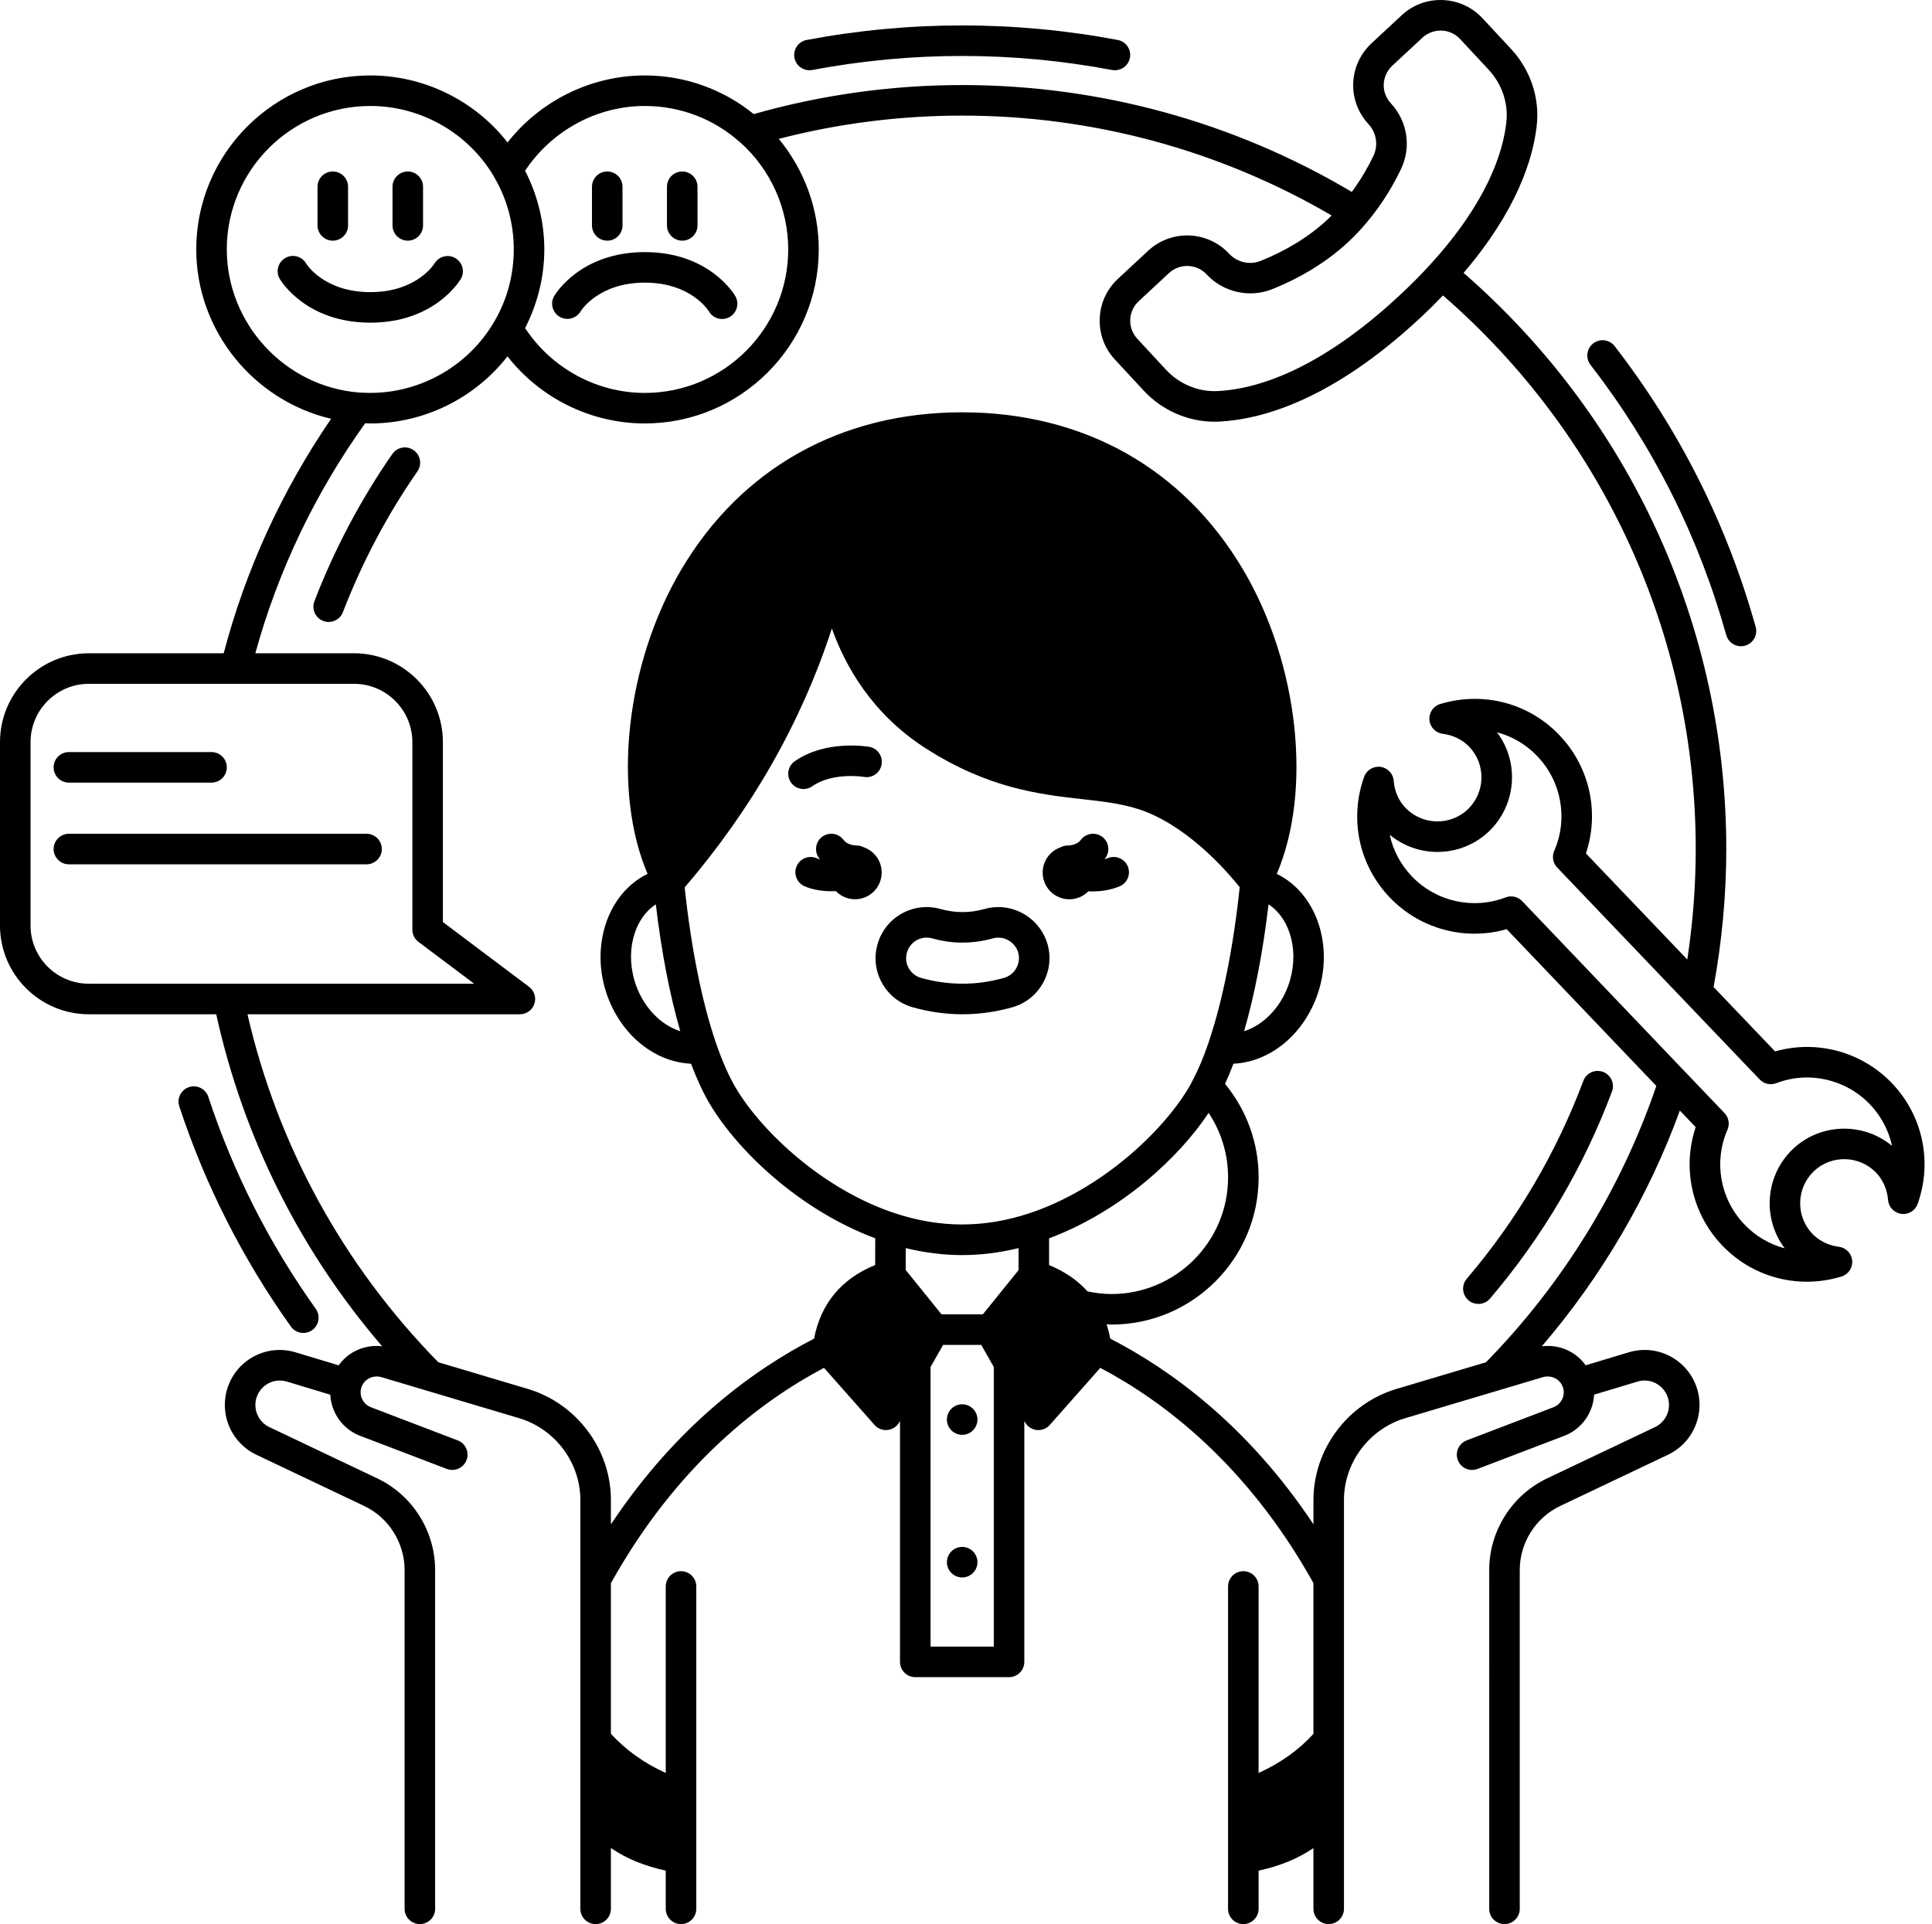 <?xml version="1.0" encoding="UTF-8"?><svg xmlns="http://www.w3.org/2000/svg" xmlns:xlink="http://www.w3.org/1999/xlink" height="126.0" preserveAspectRatio="xMidYMid meet" version="1.0" viewBox="0.0 -0.0 126.5 126.0" width="126.5" zoomAndPan="magnify"><g id="change1_1"><path d="M70.02,58.89c0.489,0,0.928-0.204,1.245-0.526c0.08,0.003,0.158,0.012,0.239,0.012c0.099,0,0.198-0.002,0.296-0.008 c0.538-0.027,1.058-0.139,1.505-0.325c0.51-0.212,0.75-0.798,0.539-1.308c-0.212-0.509-0.797-0.751-1.308-0.539 c-0.068,0.028-0.151,0.047-0.229,0.069c0.019-0.024,0.046-0.042,0.064-0.067c0.331-0.442,0.24-1.069-0.202-1.4 c-0.443-0.332-1.069-0.24-1.4,0.202c-0.035,0.047-0.078,0.09-0.125,0.129c-0.277,0.223-0.647,0.24-0.754,0.24 c-0.161,0-0.307,0.046-0.441,0.114c-0.686,0.239-1.179,0.888-1.179,1.656C68.27,58.11,69.05,58.89,70.02,58.89z" fill="inherit"/><circle cx="63" cy="92.96" fill="inherit" r="1"/><circle cx="63" cy="102.3" fill="inherit" r="1"/><path d="M56.551,55.483c-0.135-0.067-0.281-0.114-0.441-0.114c-0.107,0-0.477-0.017-0.745-0.232c-0.057-0.046-0.1-0.09-0.134-0.137 c-0.33-0.441-0.957-0.533-1.4-0.202c-0.442,0.331-0.532,0.958-0.202,1.4c0.02,0.026,0.044,0.05,0.064,0.076 c-0.086-0.023-0.159-0.047-0.21-0.07c-0.505-0.221-1.096,0.006-1.319,0.511c-0.223,0.505,0.006,1.096,0.511,1.319 c0.423,0.187,0.937,0.295,1.521,0.323c0.093,0.005,0.19,0.007,0.29,0.007c0.077,0,0.16-0.008,0.24-0.011 c0.318,0.328,0.76,0.535,1.252,0.535c0.97,0,1.75-0.78,1.75-1.75C57.73,56.371,57.237,55.723,56.551,55.483z" fill="inherit"/><path d="M52.611,51.67c0.198,0,0.398-0.059,0.573-0.181c1.329-0.933,3.334-0.623,3.387-0.613c0.55,0.095,1.06-0.271,1.154-0.815 c0.094-0.544-0.27-1.062-0.814-1.156c-0.115-0.019-2.851-0.473-4.875,0.946c-0.452,0.317-0.562,0.941-0.245,1.393 C51.986,51.521,52.296,51.67,52.611,51.67z" fill="inherit"/><path d="M57.748,64.368c0.436,0.785,1.149,1.351,2.01,1.594c1.075,0.304,2.172,0.458,3.262,0.458c1.09,0,2.188-0.154,3.261-0.458 c0.857-0.242,1.57-0.805,2.007-1.584c0.438-0.781,0.545-1.683,0.302-2.544c-0.412-1.433-1.736-2.434-3.221-2.434 c-0.313,0-0.612,0.042-0.91,0.127c-0.961,0.269-1.931,0.268-2.865,0.001c-0.299-0.085-0.61-0.129-0.925-0.129 c-1.493,0-2.814,1.004-3.21,2.431C57.211,62.685,57.314,63.587,57.748,64.368z M59.383,62.377c0.16-0.576,0.689-0.978,1.287-0.978 c0.128,0,0.255,0.018,0.376,0.052c1.289,0.367,2.633,0.371,3.959,0c0.71-0.202,1.462,0.232,1.663,0.93 c0.097,0.342,0.053,0.704-0.124,1.018c-0.176,0.314-0.462,0.542-0.806,0.638c-1.795,0.508-3.641,0.508-5.436,0 c-0.345-0.097-0.63-0.324-0.806-0.64C59.323,63.086,59.282,62.727,59.383,62.377z" fill="inherit"/><path d="M4.51,51.25h9.34c0.552,0,1-0.448,1-1s-0.448-1-1-1H4.51c-0.552,0-1,0.448-1,1S3.958,51.25,4.51,51.25z" fill="inherit"/><path d="M24,54.6H4.51c-0.552,0-1,0.448-1,1s0.448,1,1,1H24c0.552,0,1-0.448,1-1S24.552,54.6,24,54.6z" fill="inherit"/><path d="M21.79,15.76c0.552,0,1-0.448,1-1v-2.53c0-0.552-0.448-1-1-1s-1,0.448-1,1v2.53C20.79,15.312,21.238,15.76,21.79,15.76z" fill="inherit"/><path d="M26.7,15.76c0.552,0,1-0.448,1-1v-2.53c0-0.552-0.448-1-1-1s-1,0.448-1,1v2.53C25.7,15.312,26.148,15.76,26.7,15.76z" fill="inherit"/><path d="M30.174,18.262c0.275-0.473,0.116-1.075-0.354-1.356c-0.469-0.28-1.083-0.126-1.368,0.341 c-0.047,0.077-1.188,1.883-4.202,1.883c-3.022,0-4.164-1.806-4.206-1.873c-0.278-0.478-0.89-0.64-1.367-0.361 c-0.478,0.278-0.639,0.89-0.361,1.367c0.068,0.117,1.718,2.867,5.934,2.867C28.457,21.13,30.106,18.38,30.174,18.262z" fill="inherit"/><path d="M39.76,15.76c0.552,0,1-0.448,1-1v-2.53c0-0.552-0.448-1-1-1s-1,0.448-1,1v2.53C38.76,15.312,39.208,15.76,39.76,15.76z" fill="inherit"/><path d="M44.67,15.76c0.552,0,1-0.448,1-1v-2.53c0-0.552-0.448-1-1-1s-1,0.448-1,1v2.53C43.67,15.312,44.118,15.76,44.67,15.76z" fill="inherit"/><path d="M36.642,20.744c0.472,0.279,1.082,0.124,1.368-0.344c0.047-0.077,1.189-1.891,4.211-1.891c3.012,0,4.153,1.814,4.194,1.882 c0.186,0.32,0.521,0.499,0.866,0.499c0.17,0,0.343-0.043,0.5-0.135c0.478-0.277,0.641-0.889,0.364-1.367 c-0.068-0.118-1.717-2.879-5.925-2.879c-4.218,0-5.867,2.761-5.936,2.879C36.01,19.863,36.171,20.464,36.642,20.744z" fill="inherit"/><path d="M123.881,70.937c-1.991-2.075-4.933-2.859-7.655-2.085l-4.026-4.214c0.544-2.972,0.83-6.009,0.83-9.038 c0-14.525-6.264-28.209-17.2-37.729c3.488-4.08,4.534-7.445,4.783-9.59c0.223-1.831-0.385-3.679-1.671-5.072l-1.869-2.009 c-0.679-0.732-1.604-1.157-2.604-1.196c-1.003-0.041-1.957,0.313-2.69,0.994l-1.988,1.847C89.023,3.573,88.6,4.548,88.6,5.59 c0,0.936,0.357,1.837,1.004,2.538c0.535,0.581,0.656,1.409,0.304,2.121c-0.286,0.599-0.75,1.44-1.397,2.32 C80.808,7.991,72.01,5.57,63,5.57c-4.631,0-9.218,0.643-13.647,1.901c-2.011-1.63-4.518-2.531-7.133-2.531 c-3.515,0-6.836,1.651-8.987,4.388C31.093,6.591,27.774,4.94,24.25,4.94c-6.286,0-11.4,5.109-11.4,11.39 c0,5.326,3.763,9.905,8.829,11.095c-3.228,4.721-5.59,9.875-7.033,15.355H5.82C2.611,42.78,0,45.39,0,48.6v12.01 c0,3.204,2.611,5.81,5.82,5.81h8.338c1.771,8.052,5.491,15.493,10.866,21.745c-0.118-0.013-0.236-0.025-0.364-0.025 c-1.019,0-1.928,0.486-2.485,1.27l-2.802-0.846c-1.858-0.571-3.816,0.427-4.454,2.259c-0.132,0.368-0.198,0.767-0.198,1.187 c0,1.384,0.81,2.662,2.061,3.253l7.052,3.351c1.614,0.762,2.657,2.409,2.657,4.196V125c0,0.552,0.448,1,1,1s1-0.448,1-1v-22.19 c0-2.557-1.493-4.914-3.801-6.003l-7.051-3.351c-0.558-0.264-0.917-0.832-0.917-1.446c0-0.189,0.027-0.362,0.084-0.521 c0.286-0.821,1.156-1.268,1.987-1.012l2.832,0.855c0.064,1.172,0.8,2.254,1.95,2.691l5.68,2.17 c0.516,0.197,1.094-0.062,1.291-0.577c0.197-0.516-0.061-1.094-0.577-1.291l-5.682-2.171c-0.508-0.193-0.787-0.748-0.635-1.267 c0.129-0.447,0.535-0.748,1.01-0.748c0.114,0,0.208,0.011,0.294,0.039l9.056,2.699C36.359,93.587,38,95.788,38,98.23v15.649 c0,0.001,0,0.001,0,0.002v4.839c0,0.001,0,0.002,0,0.004V125c0,0.552,0.448,1,1,1s1-0.448,1-1v-3.98 c1.017,0.693,2.197,1.179,3.59,1.478V125c0,0.552,0.448,1,1,1s1-0.448,1-1v-21.11c0-0.552-0.448-1-1-1s-1,0.448-1,1v12.212 c-1.419-0.643-2.612-1.499-3.59-2.562v-9.863c4.335-7.786,9.85-11.94,13.955-14.103l3.305,3.738 c0.191,0.216,0.464,0.337,0.749,0.337c0.035,0,0.069-0.002,0.104-0.005c0.321-0.034,0.607-0.221,0.766-0.502l0.05-0.089v15.776 c0,0.552,0.448,1,1,1h6.14c0.552,0,1-0.448,1-1V93.054l0.05,0.089c0.159,0.281,0.445,0.468,0.766,0.502 c0.035,0.003,0.069,0.005,0.104,0.005c0.285,0,0.558-0.122,0.749-0.337l3.305-3.738c4.105,2.162,9.619,6.314,13.955,14.092v9.878 c-0.954,1.049-2.153,1.908-3.59,2.559V103.89c0-0.552-0.448-1-1-1s-1,0.448-1,1V125c0,0.552,0.448,1,1,1s1-0.448,1-1v-2.501 c1.396-0.3,2.578-0.787,3.59-1.475V125c0,0.552,0.448,1,1,1s1-0.448,1-1v-21.532c0.001-0.017,0.01-0.031,0.01-0.048 c0-0.014-0.009-0.027-0.01-0.041V98.23c0-2.442,1.641-4.643,3.986-5.352l9.075-2.705c0.071-0.022,0.165-0.034,0.279-0.034 c0.475,0,0.88,0.3,1.011,0.752c0.151,0.515-0.128,1.07-0.638,1.264l-5.68,2.17c-0.516,0.197-0.774,0.775-0.577,1.291 c0.198,0.516,0.775,0.776,1.291,0.577l5.678-2.169c1.153-0.438,1.89-1.522,1.953-2.693l2.835-0.856 c0.829-0.253,1.697,0.192,1.986,1.021c0.054,0.15,0.081,0.323,0.081,0.513c0,0.615-0.36,1.183-0.919,1.447l-7.047,3.349 c-2.311,1.091-3.804,3.448-3.804,6.004V125c0,0.552,0.448,1,1,1s1-0.448,1-1v-22.19c0-1.787,1.043-3.434,2.66-4.197l7.048-3.35 c1.252-0.592,2.062-1.87,2.062-3.254c0-0.42-0.066-0.819-0.195-1.179c-0.641-1.84-2.6-2.837-4.454-2.269l-2.807,0.847 c-0.557-0.784-1.466-1.27-2.484-1.27c-0.136,0-0.263,0.011-0.387,0.026c3.913-4.561,6.991-9.819,9.04-15.437l1.037,1.085 c-0.9,2.689-0.251,5.666,1.736,7.746c1.471,1.544,3.468,2.376,5.535,2.376c0.755,0,1.519-0.111,2.27-0.338 c0.451-0.137,0.745-0.57,0.706-1.041c-0.04-0.47-0.401-0.848-0.869-0.908c-0.48-0.062-1.172-0.261-1.744-0.859 c-1.096-1.148-1.051-2.982,0.097-4.086c1.148-1.095,2.983-1.051,4.082,0.092c0.456,0.484,0.727,1.102,0.782,1.785 c0.038,0.47,0.399,0.85,0.867,0.911c0.476,0.063,0.915-0.213,1.072-0.657C126.541,76.079,125.897,73.054,123.881,70.937z M91.706,11.124c0.717-1.448,0.47-3.156-0.632-4.353C90.769,6.44,90.6,6.021,90.6,5.59c0-0.487,0.202-0.947,0.561-1.288 l1.979-1.839c0.341-0.315,0.8-0.472,1.25-0.461c0.467,0.018,0.899,0.216,1.217,0.559l1.867,2.007 c0.884,0.958,1.304,2.224,1.152,3.477c-0.23,1.992-1.276,5.211-4.946,9.241c-0.001,0.001-0.002,0.002-0.003,0.004 c-0.608,0.674-1.297,1.367-2.107,2.117c-5.288,4.905-9.368,6.081-11.855,6.204c-1.26,0.055-2.491-0.455-3.371-1.4l-1.874-2.024 c-0.317-0.339-0.483-0.781-0.467-1.246c0.017-0.467,0.214-0.899,0.558-1.218l1.979-1.839c0.337-0.313,0.765-0.467,1.191-0.467 c0.468,0,0.935,0.187,1.278,0.556c1.078,1.156,2.792,1.561,4.284,0.966c1.938-0.778,3.613-1.816,4.978-3.085 c0.435-0.404,0.857-0.852,1.255-1.33C90.592,13.253,91.303,11.967,91.706,11.124z M42.22,6.94c2.31,0,4.523,0.843,6.232,2.375 c0.008,0.007,0.018,0.008,0.025,0.015c1.99,1.783,3.132,4.333,3.132,7.001c0,5.183-4.212,9.4-9.39,9.4 c-3.16,0-6.107-1.622-7.837-4.245c0.81-1.583,1.257-3.345,1.257-5.155c0-1.806-0.447-3.567-1.258-5.151 C36.123,8.559,39.071,6.94,42.22,6.94z M14.85,16.33c0-5.178,4.217-9.39,9.4-9.39c3.302,0,6.386,1.756,8.072,4.588 c0.014,0.03,0.029,0.06,0.046,0.088c0.832,1.416,1.272,3.045,1.272,4.713c0,1.675-0.44,3.308-1.274,4.727 c-1.679,2.883-4.789,4.673-8.116,4.673c-0.266,0-0.522-0.009-0.768-0.026C18.642,25.305,14.85,21.188,14.85,16.33z M2,60.61V48.6 c0-2.106,1.713-3.82,3.82-3.82h17.36c2.106,0,3.82,1.714,3.82,3.82v12.28c0,0.315,0.148,0.611,0.4,0.8 c1.164,0.873,2.518,1.89,3.648,2.74H5.82C3.713,64.42,2,62.711,2,60.61z M61.648,86.07l-2.347-2.905l0.005-1.432 c1.24,0.302,2.478,0.457,3.694,0.457c1.215,0,2.451-0.155,3.69-0.456v1.443l-2.338,2.893H61.648z M71.205,84.567 c-0.651-0.728-1.492-1.305-2.515-1.722v-1.753c4.633-1.732,8.459-5.217,10.446-8.214c0.826,1.243,1.274,2.702,1.274,4.223 c0,4.213-3.427,7.64-7.64,7.64C72.251,84.74,71.726,84.674,71.205,84.567z M83.06,59.221c1.474,0.973,2.057,3.218,1.282,5.343 c-0.548,1.483-1.66,2.581-2.883,2.964C82.149,65.147,82.694,62.325,83.06,59.221z M44.542,67.528 c-1.223-0.383-2.336-1.481-2.882-2.96c-0.777-2.13-0.192-4.377,1.281-5.347C43.306,62.324,43.851,65.147,44.542,67.528z M46.886,68.324c-0.919-2.673-1.643-6.289-2.055-10.213c4.409-5.143,7.645-10.829,9.637-16.957c0.879,2.475,2.626,5.574,6.09,7.815 c4.131,2.668,7.551,3.054,10.298,3.363c1.574,0.178,2.933,0.331,4.212,0.845c2.987,1.196,5.413,4.052,6.103,4.922 c-0.409,3.896-1.125,7.485-2.034,10.154c-0.003,0.008-0.005,0.017-0.008,0.025c-0.005,0.015-0.01,0.031-0.015,0.045 c-0.321,0.935-0.641,1.699-0.989,2.358c-0.106,0.212-0.211,0.416-0.333,0.612c-1.712,2.846-5.701,6.615-10.416,8.165 c-2.945,0.969-5.81,0.969-8.755,0c-4.714-1.55-8.704-5.319-10.415-8.165C47.75,70.532,47.304,69.532,46.886,68.324z M60.93,107.83 V89.515l0.821-1.445h2.497l0.821,1.445v18.315H60.93z M91.411,90.962C88.225,91.925,86,94.913,86,98.23v1.588 c-4.35-6.541-9.448-10.175-13.3-12.154c-0.065-0.328-0.147-0.642-0.247-0.942c0.106,0.004,0.212,0.019,0.317,0.019 c5.315,0,9.64-4.325,9.64-9.64c0-2.255-0.781-4.4-2.2-6.123c0.188-0.403,0.37-0.841,0.55-1.32c2.329-0.107,4.501-1.81,5.459-4.404 c1.182-3.242,0.007-6.746-2.621-8.028c2.324-5.432,1.455-13.74-2.206-19.925C77.461,30.657,70.929,27,63,27 s-14.461,3.658-18.393,10.3c-3.661,6.184-4.531,14.492-2.206,19.925c-2.626,1.278-3.803,4.785-2.619,8.032 c0.959,2.594,3.133,4.297,5.464,4.401c0.394,1.04,0.811,1.941,1.247,2.667c1.872,3.112,5.904,6.929,10.815,8.766l-0.006,1.75 c-2.215,0.904-3.557,2.523-4.002,4.822c-3.852,1.98-8.951,5.615-13.3,12.162V98.23c0-3.316-2.225-6.305-5.415-7.269l-5.885-1.753 c-6.222-6.342-10.522-14.194-12.495-22.788H34.04c0.43,0,0.812-0.275,0.948-0.683c0.137-0.408-0.003-0.857-0.347-1.116 c0,0-3.134-2.359-5.642-4.241V48.6c0-3.209-2.611-5.82-5.82-5.82h-6.461c1.484-5.391,3.896-10.451,7.191-15.062 c0.114,0.003,0.224,0.012,0.34,0.012c3.521,0,6.84-1.654,8.98-4.394c2.143,2.741,5.464,4.394,8.99,4.394 c6.28,0,11.39-5.114,11.39-11.4c0-2.657-0.946-5.209-2.616-7.237C54.904,8.082,58.935,7.57,63,7.57 c8.533,0,16.868,2.261,24.189,6.539c-0.094,0.093-0.186,0.191-0.281,0.279c-1.184,1.102-2.652,2.008-4.36,2.694 c-0.736,0.294-1.55,0.091-2.075-0.472c-1.403-1.511-3.778-1.599-5.294-0.192l-1.979,1.84c-0.736,0.683-1.16,1.611-1.195,2.614 c-0.035,1,0.322,1.953,1.002,2.678l1.872,2.022c1.217,1.308,2.897,2.043,4.65,2.043c0.093,0,0.187-0.002,0.281-0.006 c2.823-0.139,7.392-1.42,13.12-6.735c0.574-0.531,1.077-1.033,1.552-1.526C105.003,28.488,111.03,41.64,111.03,55.6 c0,2.42-0.19,4.844-0.552,7.235l-6.638-6.948c0.901-2.689,0.251-5.666-1.736-7.746c-2.007-2.108-4.996-2.887-7.805-2.038 c-0.451,0.137-0.746,0.571-0.706,1.041c0.04,0.47,0.402,0.849,0.87,0.909c0.688,0.087,1.291,0.385,1.744,0.858 c1.096,1.148,1.051,2.982-0.098,4.086c-1.148,1.097-2.982,1.05-4.086-0.098c-0.447-0.469-0.719-1.093-0.766-1.759 c-0.033-0.472-0.393-0.856-0.862-0.921c-0.469-0.065-0.918,0.209-1.078,0.655c-0.981,2.753-0.342,5.775,1.669,7.886 c1.987,2.081,4.934,2.866,7.667,2.088l9.797,10.265c-2.298,6.74-6.139,12.981-11.155,18.096L91.411,90.962z M117.377,75.259 c-1.807,1.737-1.996,4.541-0.521,6.487c-0.99-0.262-1.906-0.793-2.642-1.567c-1.588-1.662-2.022-4.096-1.106-6.2 c0.161-0.369,0.084-0.799-0.194-1.09l-2.589-2.709l-10.66-11.17c-0.278-0.292-0.704-0.387-1.08-0.244 c-2.15,0.82-4.564,0.274-6.15-1.385c-0.737-0.774-1.225-1.714-1.44-2.713c1.887,1.56,4.691,1.5,6.499-0.227 c1.808-1.737,1.997-4.54,0.522-6.487c0.99,0.262,1.906,0.793,2.642,1.567c1.588,1.662,2.022,4.096,1.106,6.2 c-0.161,0.369-0.084,0.798,0.194,1.089l8.437,8.831c0.02,0.023,0.039,0.044,0.062,0.065l4.762,4.984 c0.278,0.291,0.703,0.385,1.079,0.244c2.138-0.817,4.549-0.271,6.14,1.385c0.738,0.775,1.228,1.717,1.445,2.717 C121.994,73.472,119.187,73.532,117.377,75.259z" fill="inherit"/><path d="M19.861,87.29c0.201,0,0.404-0.061,0.58-0.186c0.45-0.321,0.554-0.945,0.233-1.395c-3.034-4.254-5.401-8.925-7.034-13.882 c-0.173-0.524-0.737-0.81-1.263-0.637c-0.524,0.173-0.81,0.738-0.637,1.263c1.696,5.148,4.154,10,7.306,14.417 C19.241,87.144,19.548,87.29,19.861,87.29z" fill="inherit"/><path d="M113.027,41.588c0.124,0.442,0.525,0.732,0.963,0.732c0.089,0,0.179-0.012,0.269-0.037c0.532-0.148,0.843-0.7,0.695-1.232 c-1.868-6.692-4.974-12.877-9.232-18.383c-0.338-0.437-0.966-0.517-1.403-0.179c-0.437,0.338-0.517,0.966-0.179,1.403 C108.239,29.192,111.229,35.146,113.027,41.588z" fill="inherit"/><path d="M53.185,4.583c6.506-1.225,13.124-1.225,19.63,0C72.877,4.595,72.94,4.6,73.001,4.6c0.472,0,0.892-0.335,0.982-0.815 c0.102-0.543-0.255-1.065-0.798-1.168c-6.749-1.27-13.621-1.27-20.37,0c-0.542,0.103-0.9,0.625-0.798,1.168 C52.119,4.327,52.638,4.682,53.185,4.583z" fill="inherit"/><path d="M97.561,85.038c3.44-4.041,6.126-8.602,7.985-13.558c0.194-0.517-0.068-1.093-0.585-1.288 c-0.517-0.19-1.093,0.068-1.288,0.585c-1.777,4.738-4.346,9.1-7.635,12.963c-0.358,0.421-0.308,1.052,0.113,1.41 c0.188,0.161,0.419,0.239,0.648,0.239C97.082,85.39,97.363,85.27,97.561,85.038z" fill="inherit"/><path d="M25.688,29.729c-2.07,2.984-3.787,6.228-5.101,9.641c-0.199,0.516,0.059,1.094,0.574,1.292 c0.118,0.045,0.24,0.067,0.359,0.067c0.401,0,0.78-0.244,0.933-0.641c1.257-3.265,2.898-6.367,4.878-9.219 c0.314-0.454,0.202-1.077-0.251-1.392C26.625,29.163,26.003,29.275,25.688,29.729z" fill="inherit"/></g></svg>